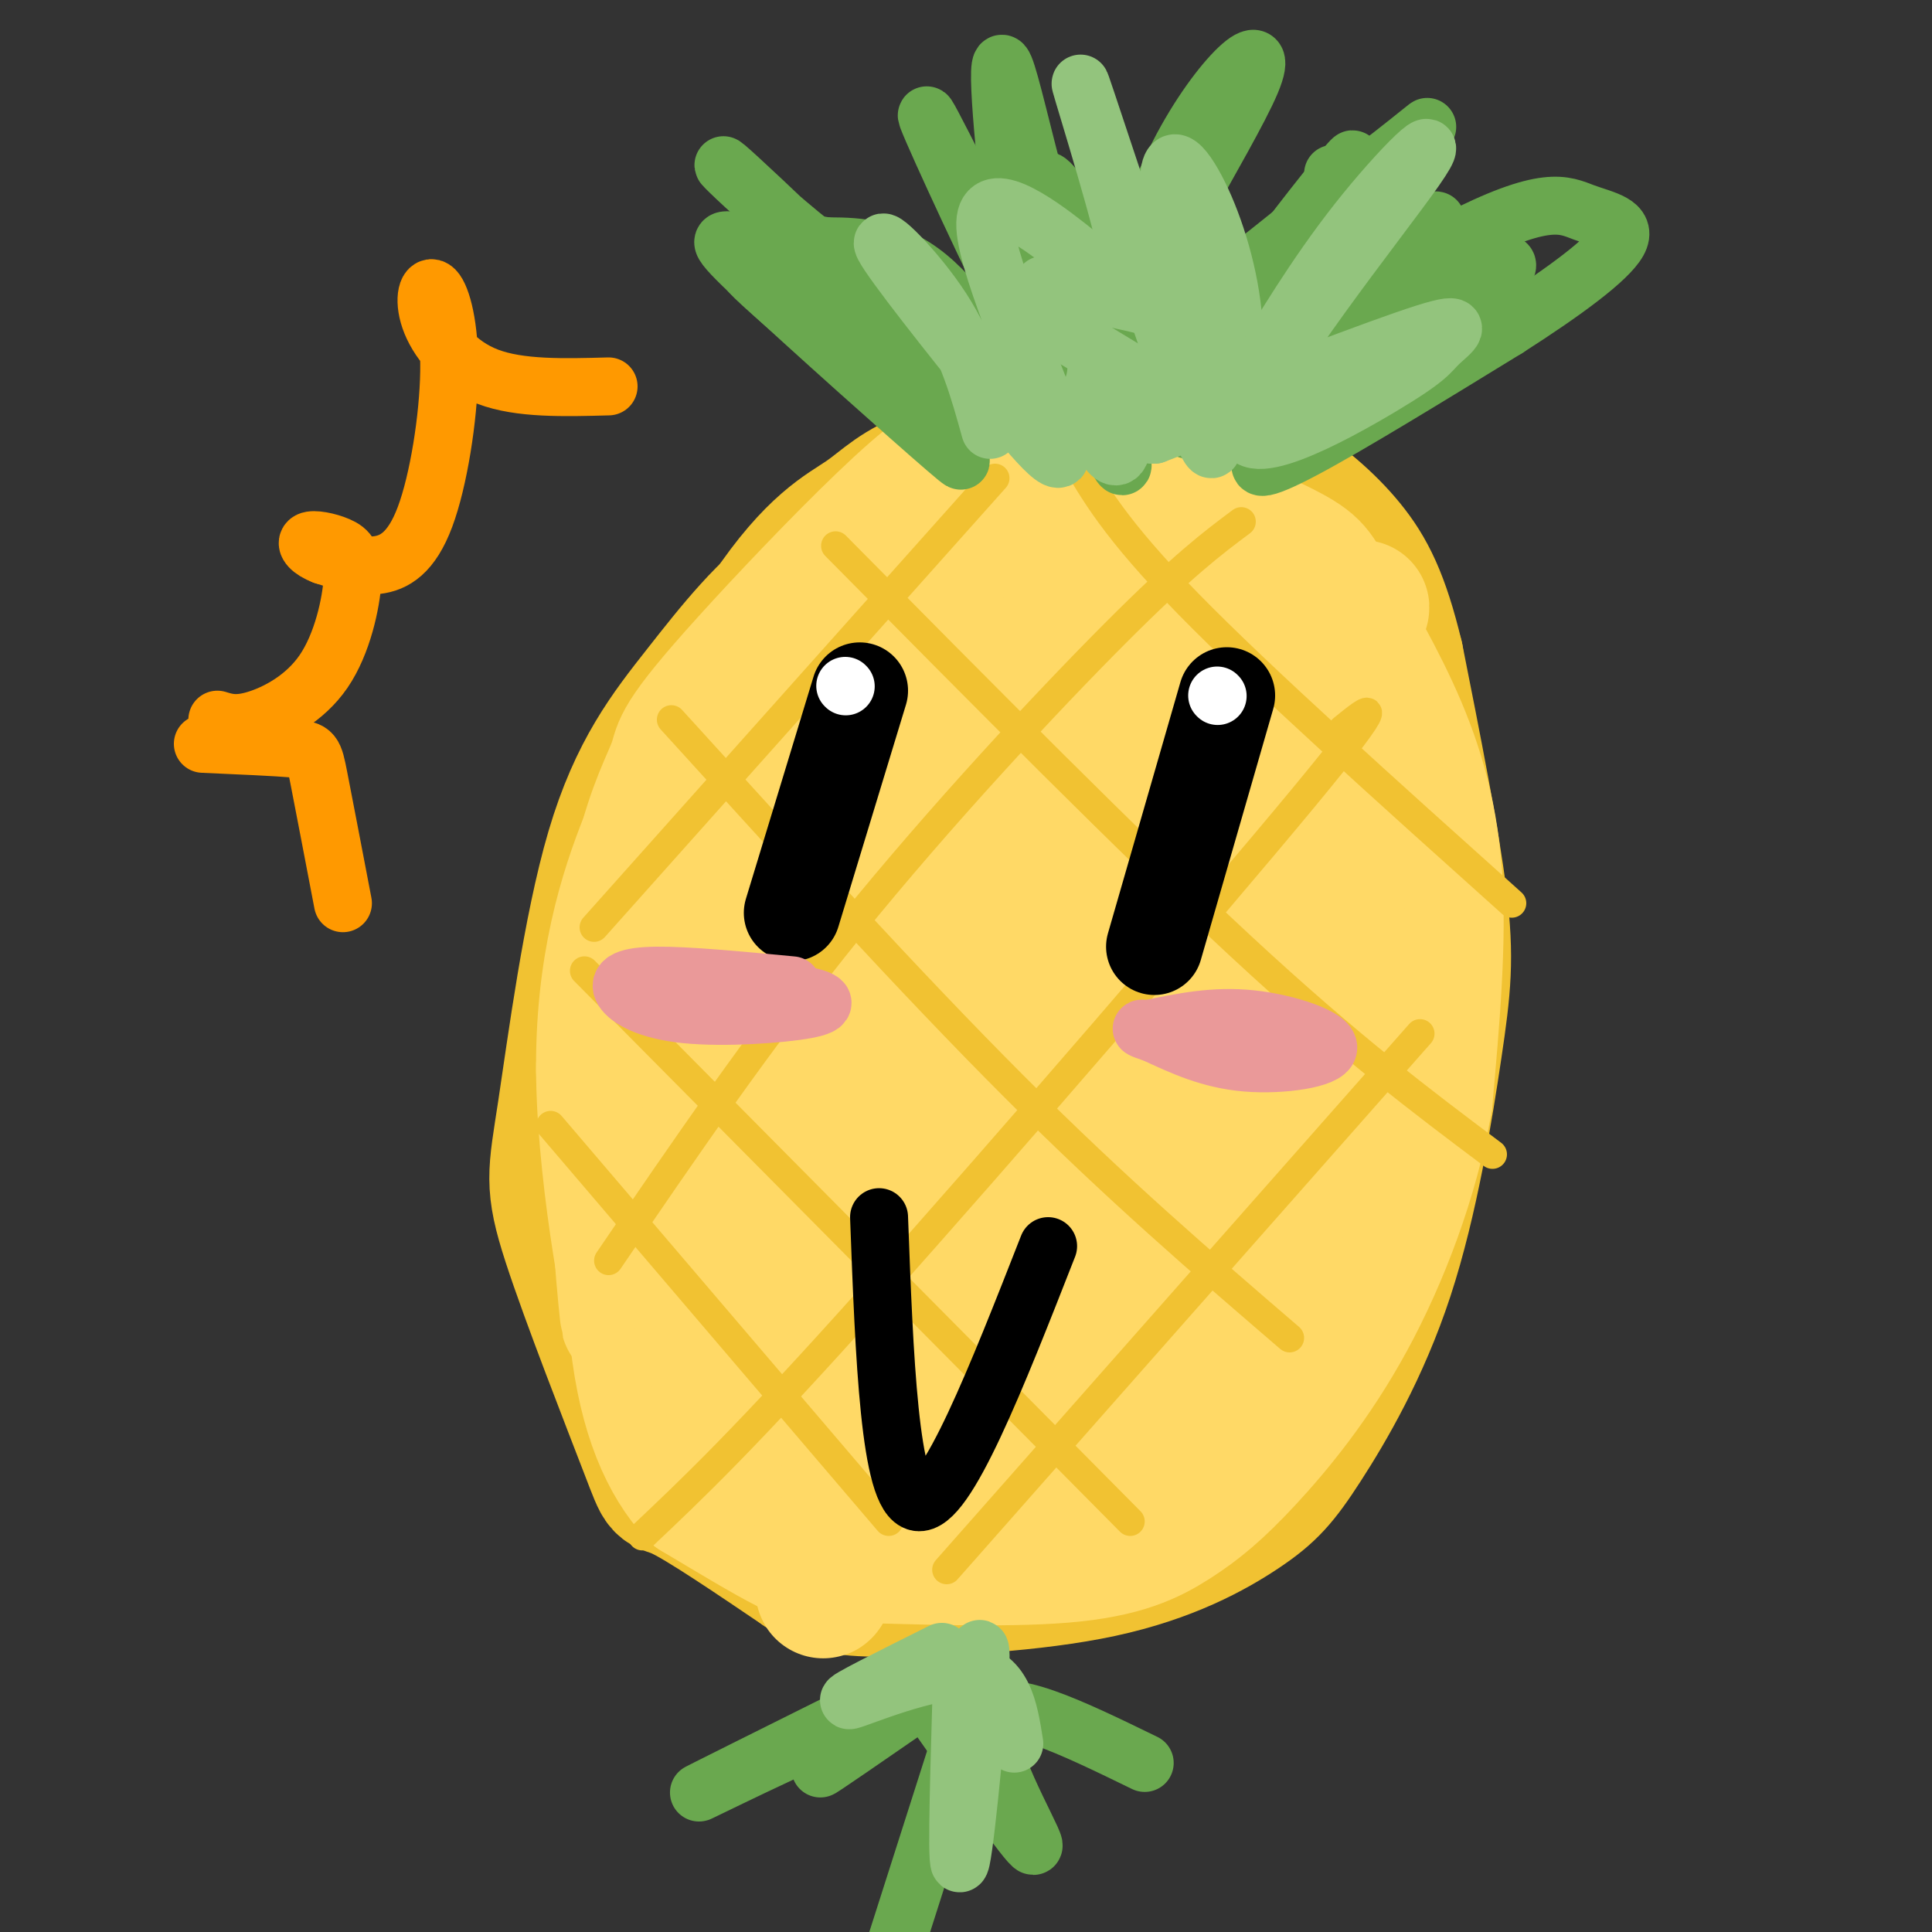 <svg viewBox='0 0 400 400' version='1.1' xmlns='http://www.w3.org/2000/svg' xmlns:xlink='http://www.w3.org/1999/xlink'><rect x="0" y="0" width="400" height="400" fill="#333333" stroke="none"/><g fill='none' stroke='rgb(241,194,50)' stroke-width='28' stroke-linecap='round' stroke-linejoin='round'><path d='M163,147c-7.173,23.260 -14.346,46.519 -18,60c-3.654,13.481 -3.791,17.183 -2,27c1.791,9.817 5.508,25.750 9,35c3.492,9.250 6.758,11.818 10,15c3.242,3.182 6.461,6.980 14,11c7.539,4.020 19.399,8.263 28,9c8.601,0.737 13.943,-2.032 19,-5c5.057,-2.968 9.830,-6.136 14,-9c4.170,-2.864 7.738,-5.425 14,-13c6.262,-7.575 15.218,-20.164 20,-30c4.782,-9.836 5.391,-16.918 6,-24'/><path d='M277,223c1.015,-8.475 0.551,-17.661 0,-24c-0.551,-6.339 -1.189,-9.831 -5,-18c-3.811,-8.169 -10.795,-21.014 -18,-31c-7.205,-9.986 -14.630,-17.114 -23,-23c-8.370,-5.886 -17.684,-10.531 -24,-13c-6.316,-2.469 -9.635,-2.763 -16,-2c-6.365,0.763 -15.776,2.583 -24,8c-8.224,5.417 -15.259,14.430 -22,23c-6.741,8.570 -13.187,16.698 -18,33c-4.813,16.302 -7.994,40.780 -10,54c-2.006,13.220 -2.837,15.183 1,27c3.837,11.817 12.341,33.489 16,43c3.659,9.511 2.474,6.860 7,9c4.526,2.140 14.763,9.070 25,16'/><path d='M166,325c5.993,3.462 8.476,4.117 19,4c10.524,-0.117 29.088,-1.005 43,-4c13.912,-2.995 23.170,-8.097 29,-12c5.830,-3.903 8.231,-6.607 13,-14c4.769,-7.393 11.907,-19.477 17,-35c5.093,-15.523 8.140,-34.487 10,-47c1.860,-12.513 2.531,-18.575 1,-31c-1.531,-12.425 -5.266,-31.212 -9,-50'/><path d='M289,136c-2.951,-12.255 -5.827,-17.891 -10,-23c-4.173,-5.109 -9.643,-9.689 -15,-13c-5.357,-3.311 -10.600,-5.353 -16,-7c-5.400,-1.647 -10.957,-2.900 -21,-2c-10.043,0.900 -24.574,3.953 -33,7c-8.426,3.047 -10.748,6.087 -15,9c-4.252,2.913 -10.435,5.700 -20,20c-9.565,14.300 -22.513,40.114 -29,60c-6.487,19.886 -6.512,33.846 -6,47c0.512,13.154 1.561,25.503 5,35c3.439,9.497 9.268,16.142 15,22c5.732,5.858 11.366,10.929 17,16'/><path d='M161,307c6.313,4.524 13.595,7.836 20,9c6.405,1.164 11.932,0.182 19,-3c7.068,-3.182 15.676,-8.565 28,-23c12.324,-14.435 28.365,-37.922 36,-49c7.635,-11.078 6.865,-9.746 8,-17c1.135,-7.254 4.175,-23.092 5,-34c0.825,-10.908 -0.564,-16.885 -4,-27c-3.436,-10.115 -8.919,-24.368 -19,-32c-10.081,-7.632 -24.760,-8.643 -31,-10c-6.240,-1.357 -4.039,-3.060 -13,1c-8.961,4.060 -29.083,13.884 -38,18c-8.917,4.116 -6.630,2.526 -11,11c-4.370,8.474 -15.398,27.014 -21,40c-5.602,12.986 -5.777,20.419 -7,29c-1.223,8.581 -3.492,18.309 -2,30c1.492,11.691 6.746,25.346 12,39'/><path d='M143,289c4.330,9.664 9.154,14.325 16,18c6.846,3.675 15.713,6.364 20,8c4.287,1.636 3.992,2.219 12,0c8.008,-2.219 24.317,-7.239 38,-19c13.683,-11.761 24.739,-30.263 30,-39c5.261,-8.737 4.725,-7.707 6,-14c1.275,-6.293 4.360,-19.908 5,-31c0.640,-11.092 -1.164,-19.662 -4,-30c-2.836,-10.338 -6.705,-22.443 -10,-31c-3.295,-8.557 -6.015,-13.567 -17,-13c-10.985,0.567 -30.236,6.711 -40,10c-9.764,3.289 -10.041,3.725 -16,9c-5.959,5.275 -17.601,15.391 -26,24c-8.399,8.609 -13.554,15.711 -17,26c-3.446,10.289 -5.183,23.763 -6,31c-0.817,7.237 -0.715,8.236 2,16c2.715,7.764 8.043,22.292 11,30c2.957,7.708 3.545,8.594 9,13c5.455,4.406 15.779,12.332 21,16c5.221,3.668 5.341,3.080 11,2c5.659,-1.080 16.857,-2.650 23,-4c6.143,-1.350 7.231,-2.479 12,-7c4.769,-4.521 13.220,-12.435 20,-25c6.780,-12.565 11.890,-29.783 17,-47'/><path d='M260,232c3.328,-16.033 3.147,-32.616 0,-51c-3.147,-18.384 -9.259,-38.569 -14,-48c-4.741,-9.431 -8.112,-8.108 -10,-8c-1.888,0.108 -2.292,-0.999 -8,0c-5.708,0.999 -16.720,4.103 -22,5c-5.280,0.897 -4.827,-0.413 -13,8c-8.173,8.413 -24.973,26.550 -34,40c-9.027,13.450 -10.281,22.212 -11,33c-0.719,10.788 -0.901,23.600 0,34c0.901,10.400 2.886,18.387 10,29c7.114,10.613 19.358,23.850 29,30c9.642,6.150 16.681,5.211 21,5c4.319,-0.211 5.918,0.306 11,-2c5.082,-2.306 13.648,-7.435 20,-15c6.352,-7.565 10.489,-17.565 14,-29c3.511,-11.435 6.397,-24.306 8,-36c1.603,-11.694 1.922,-22.210 1,-35c-0.922,-12.790 -3.087,-27.852 -7,-36c-3.913,-8.148 -9.575,-9.380 -18,-8c-8.425,1.380 -19.615,5.371 -26,8c-6.385,2.629 -7.967,3.894 -13,10c-5.033,6.106 -13.516,17.053 -22,28'/><path d='M176,194c-5.685,10.076 -8.897,21.266 -11,31c-2.103,9.734 -3.099,18.012 -2,26c1.099,7.988 4.291,15.686 6,19c1.709,3.314 1.935,2.243 4,2c2.065,-0.243 5.968,0.343 14,-9c8.032,-9.343 20.192,-28.615 28,-42c7.808,-13.385 11.265,-20.884 13,-34c1.735,-13.116 1.749,-31.849 1,-40c-0.749,-8.151 -2.260,-5.721 -5,-5c-2.740,0.721 -6.707,-0.267 -15,14c-8.293,14.267 -20.911,43.788 -27,58c-6.089,14.212 -5.648,13.114 -6,21c-0.352,7.886 -1.497,24.757 -2,33c-0.503,8.243 -0.366,7.857 2,9c2.366,1.143 6.959,3.816 9,6c2.041,2.184 1.531,3.879 9,-4c7.469,-7.879 22.919,-25.332 33,-38c10.081,-12.668 14.795,-20.550 19,-32c4.205,-11.450 7.901,-26.467 10,-35c2.099,-8.533 2.600,-10.581 -3,-5c-5.600,5.581 -17.300,18.790 -29,32'/><path d='M224,201c-10.980,17.819 -23.930,46.366 -31,67c-7.070,20.634 -8.260,33.355 -7,38c1.260,4.645 4.969,1.214 11,-5c6.031,-6.214 14.383,-15.211 28,-40c13.617,-24.789 32.500,-65.371 32,-72c-0.500,-6.629 -20.382,20.695 -32,37c-11.618,16.305 -14.972,21.590 -21,34c-6.028,12.410 -14.728,31.944 -12,28c2.728,-3.944 16.886,-31.366 24,-47c7.114,-15.634 7.185,-19.478 9,-27c1.815,-7.522 5.376,-18.720 5,-23c-0.376,-4.280 -4.688,-1.640 -9,1'/><path d='M221,192c-5.518,6.850 -14.813,23.475 -20,36c-5.187,12.525 -6.266,20.950 -7,29c-0.734,8.050 -1.123,15.725 -1,20c0.123,4.275 0.757,5.149 2,13c1.243,7.851 3.096,22.678 4,3c0.904,-19.678 0.861,-73.862 3,-99c2.139,-25.138 6.461,-21.229 13,-25c6.539,-3.771 15.297,-15.220 20,-20c4.703,-4.780 5.352,-2.890 6,-1'/><path d='M241,148c-9.593,26.367 -36.574,92.785 -45,93c-8.426,0.215 1.705,-65.771 7,-94c5.295,-28.229 5.756,-18.699 11,-19c5.244,-0.301 15.272,-10.431 23,-15c7.728,-4.569 13.158,-3.576 18,-2c4.842,1.576 9.098,3.736 12,9c2.902,5.264 4.451,13.632 6,22'/><path d='M273,142c1.867,10.489 3.533,25.711 -1,49c-4.533,23.289 -15.267,54.644 -26,86'/><path d='M257,289c0.000,0.000 0.100,0.100 0.1,0.1'/></g>
<g fill='none' stroke='rgb(255,217,102)' stroke-width='28' stroke-linecap='round' stroke-linejoin='round'><path d='M144,154c-2.946,4.842 -5.892,9.684 -10,20c-4.108,10.316 -9.380,26.105 -9,49c0.380,22.895 6.410,52.895 7,52c0.590,-0.895 -4.260,-32.684 -5,-54c-0.740,-21.316 2.630,-32.158 6,-43'/><path d='M133,178c2.529,-10.879 5.852,-16.578 7,-20c1.148,-3.422 0.122,-4.567 15,-21c14.878,-16.433 45.659,-48.155 42,-38c-3.659,10.155 -41.760,62.187 -59,91c-17.240,28.813 -13.620,34.406 -10,40'/><path d='M128,230c-0.863,17.979 1.979,42.928 2,43c0.021,0.072 -2.778,-24.733 -2,-45c0.778,-20.267 5.132,-35.995 12,-52c6.868,-16.005 16.248,-32.287 25,-43c8.752,-10.713 16.876,-15.856 25,-21'/><path d='M190,112c7.701,-5.204 14.453,-7.714 20,-10c5.547,-2.286 9.888,-4.348 20,-2c10.112,2.348 25.994,9.104 34,13c8.006,3.896 8.136,4.931 11,10c2.864,5.069 8.463,14.172 13,24c4.537,9.828 8.010,20.379 9,34c0.990,13.621 -0.505,30.310 -2,47'/><path d='M295,228c-2.848,15.884 -8.968,32.095 -16,45c-7.032,12.905 -14.974,22.506 -21,29c-6.026,6.494 -10.134,9.881 -15,13c-4.866,3.119 -10.490,5.970 -23,7c-12.510,1.030 -31.907,0.239 -42,0c-10.093,-0.239 -10.884,0.075 -15,-2c-4.116,-2.075 -11.558,-6.537 -19,-11'/><path d='M144,309c-5.642,-6.125 -10.247,-15.936 -12,-32c-1.753,-16.064 -0.654,-38.380 1,-56c1.654,-17.620 3.865,-30.543 8,-42c4.135,-11.457 10.195,-21.446 15,-28c4.805,-6.554 8.354,-9.671 12,-13c3.646,-3.329 7.389,-6.868 15,-11c7.611,-4.132 19.090,-8.857 27,-11c7.910,-2.143 12.252,-1.704 18,0c5.748,1.704 12.901,4.673 17,7c4.099,2.327 5.142,4.011 7,10c1.858,5.989 4.531,16.283 4,31c-0.531,14.717 -4.265,33.859 -8,53'/><path d='M248,217c-2.983,14.625 -6.440,24.686 -13,35c-6.560,10.314 -16.224,20.881 -23,28c-6.776,7.119 -10.666,10.789 -19,13c-8.334,2.211 -21.112,2.962 -27,3c-5.888,0.038 -4.884,-0.635 -7,-2c-2.116,-1.365 -7.351,-3.420 -11,-12c-3.649,-8.580 -5.712,-23.684 -3,-41c2.712,-17.316 10.201,-36.842 18,-54c7.799,-17.158 15.910,-31.947 27,-45c11.090,-13.053 25.159,-24.371 31,-28c5.841,-3.629 3.452,0.429 5,-1c1.548,-1.429 7.032,-8.346 -4,18c-11.032,26.346 -38.581,85.956 -51,115c-12.419,29.044 -9.710,27.522 -7,26'/><path d='M164,272c5.499,-22.646 22.746,-92.260 30,-121c7.254,-28.740 4.514,-16.605 -3,4c-7.514,20.605 -19.804,49.682 -26,68c-6.196,18.318 -6.300,25.878 -6,37c0.300,11.122 1.003,25.806 4,29c2.997,3.194 8.288,-5.103 24,-41c15.712,-35.897 41.846,-99.395 44,-103c2.154,-3.605 -19.670,52.684 -32,88c-12.330,35.316 -15.165,49.658 -18,64'/><path d='M181,297c-8.038,24.544 -19.135,53.903 0,9c19.135,-44.903 68.500,-164.067 67,-159c-1.500,5.067 -53.865,134.364 -56,155c-2.135,20.636 45.962,-67.390 69,-114c23.038,-46.610 21.019,-51.805 19,-57'/><path d='M280,131c3.239,-9.092 1.836,-3.323 0,-4c-1.836,-0.677 -4.105,-7.800 -11,22c-6.895,29.800 -18.415,96.524 -31,132c-12.585,35.476 -26.234,39.705 -20,29c6.234,-10.705 32.353,-36.344 45,-56c12.647,-19.656 11.824,-33.328 11,-47'/><path d='M274,207c2.798,-16.417 4.292,-33.958 5,-38c0.708,-4.042 0.631,5.417 -2,16c-2.631,10.583 -7.815,22.292 -13,34'/></g>
<g fill='none' stroke='rgb(241,194,50)' stroke-width='6' stroke-linecap='round' stroke-linejoin='round'><path d='M114,233c0.000,0.000 70.000,82.000 70,82'/><path d='M121,201c0.000,0.000 113.000,114.000 113,114'/><path d='M139,149c24.833,27.333 49.667,54.667 71,76c21.333,21.333 39.167,36.667 57,52'/><path d='M173,113c30.667,31.000 61.333,62.000 84,83c22.667,21.000 37.333,32.000 52,43'/><path d='M222,94c4.417,7.750 8.833,15.500 24,31c15.167,15.500 41.083,38.750 67,62'/><path d='M196,325c0.000,0.000 98.000,-111.000 98,-111'/><path d='M133,318c10.556,-9.978 21.111,-19.956 48,-50c26.889,-30.044 70.111,-80.156 89,-103c18.889,-22.844 13.444,-18.422 8,-14'/><path d='M126,261c15.578,-22.867 31.156,-45.733 50,-69c18.844,-23.267 40.956,-46.933 55,-61c14.044,-14.067 20.022,-18.533 26,-23'/><path d='M123,192c0.000,0.000 83.000,-93.000 83,-93'/></g>
<g fill='none' stroke='rgb(106,168,79)' stroke-width='6' stroke-linecap='round' stroke-linejoin='round'><path d='M203,82c-1.947,-5.694 -3.893,-11.387 -11,-17c-7.107,-5.613 -19.374,-11.145 -24,-14c-4.626,-2.855 -1.611,-3.033 4,-3c5.611,0.033 13.818,0.278 22,7c8.182,6.722 16.338,19.921 19,20c2.662,0.079 -0.169,-12.960 -3,-26'/><path d='M210,49c-2.323,-12.089 -6.629,-29.310 -3,-21c3.629,8.310 15.193,42.152 20,50c4.807,7.848 2.855,-10.299 4,-21c1.145,-10.701 5.385,-13.958 8,-14c2.615,-0.042 3.604,3.131 4,8c0.396,4.869 0.198,11.435 0,18'/><path d='M243,69c12.444,-8.089 43.556,-37.311 46,-39c2.444,-1.689 -23.778,24.156 -50,50'/><path d='M253,84c19.500,-21.250 39.000,-42.500 40,-44c1.000,-1.500 -16.500,16.750 -34,35'/></g>
<g fill='none' stroke='rgb(106,168,79)' stroke-width='12' stroke-linecap='round' stroke-linejoin='round'><path d='M196,74c-14.119,-10.714 -28.238,-21.429 -27,-23c1.238,-1.571 17.833,6.000 30,16c12.167,10.000 19.905,22.429 21,20c1.095,-2.429 -4.452,-19.714 -10,-37'/><path d='M210,50c-3.025,-9.949 -5.587,-16.321 -2,-8c3.587,8.321 13.322,31.333 19,44c5.678,12.667 7.298,14.987 3,1c-4.298,-13.987 -14.514,-44.282 -14,-49c0.514,-4.718 11.757,16.141 23,37'/><path d='M239,75c15.464,-7.048 42.625,-43.167 41,-42c-1.625,1.167 -32.036,39.619 -34,48c-1.964,8.381 24.518,-13.310 51,-35'/><path d='M297,46c3.000,-2.556 -15.000,8.556 -27,18c-12.000,9.444 -18.000,17.222 -24,25'/><path d='M239,79c0.000,0.000 -5.000,-35.000 -5,-35'/><path d='M183,352c-20.589,10.256 -41.179,20.512 -38,19c3.179,-1.512 30.125,-14.792 36,-16c5.875,-1.208 -9.321,9.655 -11,11c-1.679,1.345 10.161,-6.827 22,-15'/><path d='M192,351c5.167,-3.500 7.083,-4.750 9,-6'/><path d='M194,355c10.156,14.489 20.311,28.978 20,27c-0.311,-1.978 -11.089,-20.422 -9,-26c2.089,-5.578 17.044,1.711 32,9'/><path d='M200,357c0.000,0.000 -15.000,47.000 -15,47'/></g>
<g fill='none' stroke='rgb(147,196,125)' stroke-width='12' stroke-linecap='round' stroke-linejoin='round'><path d='M214,84c-8.256,-7.738 -16.512,-15.476 -12,-12c4.512,3.476 21.792,18.167 26,20c4.208,1.833 -4.655,-9.190 -7,-12c-2.345,-2.810 1.827,2.595 6,8'/><path d='M227,88c1.375,2.534 1.813,4.868 3,6c1.187,1.132 3.122,1.063 2,-8c-1.122,-9.063 -5.301,-27.120 -6,-26c-0.699,1.120 2.081,21.417 11,23c8.919,1.583 23.977,-15.548 28,-21c4.023,-5.452 -2.988,0.774 -10,7'/><path d='M255,69c-3.000,2.274 -5.500,4.458 -6,6c-0.500,1.542 1.000,2.440 5,1c4.000,-1.440 10.500,-5.220 17,-9'/><path d='M199,353c-0.533,18.422 -1.067,36.844 0,32c1.067,-4.844 3.733,-32.956 4,-41c0.267,-8.044 -1.867,3.978 -4,16'/><path d='M195,342c-10.467,5.222 -20.933,10.444 -19,10c1.933,-0.444 16.267,-6.556 24,-6c7.733,0.556 8.867,7.778 10,15'/></g>
<g fill='none' stroke='rgb(106,168,79)' stroke-width='12' stroke-linecap='round' stroke-linejoin='round'><path d='M215,76c-13.097,-5.078 -26.195,-10.156 -41,-21c-14.805,-10.844 -31.319,-27.453 -21,-18c10.319,9.453 47.470,44.968 48,49c0.530,4.032 -35.563,-23.419 -44,-29c-8.437,-5.581 10.781,10.710 30,27'/><path d='M187,84c8.927,8.206 16.246,15.223 9,9c-7.246,-6.223 -29.055,-25.684 -39,-35c-9.945,-9.316 -8.026,-8.488 -4,-8c4.026,0.488 10.159,0.634 21,4c10.841,3.366 26.391,9.952 34,14c7.609,4.048 7.277,5.559 1,-7c-6.277,-12.559 -18.498,-39.189 -17,-37c1.498,2.189 16.714,33.197 22,42c5.286,8.803 0.643,-4.598 -4,-18'/><path d='M210,48c-1.822,-13.910 -4.376,-39.685 -2,-34c2.376,5.685 9.684,42.830 16,50c6.316,7.170 11.641,-15.635 20,-32c8.359,-16.365 19.750,-26.291 15,-15c-4.750,11.291 -25.643,43.797 -25,51c0.643,7.203 22.821,-10.899 45,-29'/><path d='M279,39c13.239,-9.616 23.838,-19.155 10,-7c-13.838,12.155 -52.111,46.003 -49,51c3.111,4.997 47.607,-18.857 64,-26c16.393,-7.143 4.683,2.426 -8,12c-12.683,9.574 -26.338,19.155 -32,24c-5.662,4.845 -3.332,4.956 6,0c9.332,-4.956 25.666,-14.978 42,-25'/><path d='M312,68c11.984,-7.658 20.942,-14.303 23,-18c2.058,-3.697 -2.786,-4.447 -7,-6c-4.214,-1.553 -7.798,-3.911 -27,6c-19.202,9.911 -54.023,32.089 -56,29c-1.977,-3.089 28.891,-31.447 31,-31c2.109,0.447 -24.540,29.699 -30,34c-5.460,4.301 10.270,-16.350 26,-37'/><path d='M272,45c5.000,-7.667 4.500,-8.333 4,-9'/><path d='M271,73c0.000,0.000 -30.000,16.000 -30,16'/></g>
<g fill='none' stroke='rgb(147,196,125)' stroke-width='12' stroke-linecap='round' stroke-linejoin='round'><path d='M205,89c-2.316,-8.362 -4.633,-16.724 -10,-25c-5.367,-8.276 -13.785,-16.467 -12,-13c1.785,3.467 13.774,18.592 23,30c9.226,11.408 15.689,19.099 13,10c-2.689,-9.099 -14.532,-34.988 -15,-44c-0.468,-9.012 10.438,-1.146 17,4c6.562,5.146 8.781,7.573 11,10'/><path d='M232,61c2.566,1.001 3.480,-1.497 0,-15c-3.480,-13.503 -11.355,-38.013 -7,-25c4.355,13.013 20.939,63.548 25,71c4.061,7.452 -4.401,-28.180 -7,-45c-2.599,-16.820 0.664,-14.828 4,-9c3.336,5.828 6.744,15.492 8,25c1.256,9.508 0.359,18.859 1,21c0.641,2.141 2.821,-2.930 5,-8'/><path d='M261,76c3.895,-6.497 11.134,-18.741 20,-30c8.866,-11.259 19.359,-21.534 12,-11c-7.359,10.534 -32.568,41.875 -35,52c-2.432,10.125 17.915,-0.966 28,-7c10.085,-6.034 9.907,-7.009 12,-9c2.093,-1.991 6.455,-4.997 -3,-2c-9.455,2.997 -32.728,11.999 -56,21'/><path d='M239,90c-7.512,0.381 1.708,-9.167 6,-15c4.292,-5.833 3.655,-7.952 -2,-10c-5.655,-2.048 -16.327,-4.024 -27,-6'/><path d='M242,82c0.000,0.000 -28.000,-17.000 -28,-17'/></g>
<g fill='none' stroke='rgb(0,0,0)' stroke-width='20' stroke-linecap='round' stroke-linejoin='round'><path d='M178,143c0.000,0.000 -14.000,46.000 -14,46'/><path d='M254,144c0.000,0.000 -15.000,52.000 -15,52'/></g>
<g fill='none' stroke='rgb(0,0,0)' stroke-width='12' stroke-linecap='round' stroke-linejoin='round'><path d='M182,252c1.083,29.000 2.167,58.000 8,59c5.833,1.000 16.417,-26.000 27,-53'/></g>
<g fill='none' stroke='rgb(234,153,153)' stroke-width='12' stroke-linecap='round' stroke-linejoin='round'><path d='M164,204c-10.843,-1.031 -21.686,-2.062 -28,-2c-6.314,0.062 -8.098,1.215 -7,3c1.098,1.785 5.078,4.200 13,5c7.922,0.800 19.787,-0.015 25,-1c5.213,-0.985 3.775,-2.138 -1,-3c-4.775,-0.862 -12.888,-1.431 -21,-2'/><path d='M145,204c-4.833,-0.333 -6.417,-0.167 -8,0'/><path d='M238,213c6.673,-1.399 13.345,-2.798 21,-2c7.655,0.798 16.292,3.792 16,6c-0.292,2.208 -9.512,3.631 -17,3c-7.488,-0.631 -13.244,-3.315 -19,-6'/><path d='M239,214c-3.500,-1.167 -2.750,-1.083 -2,-1'/></g>
<g fill='none' stroke='rgb(255,255,255)' stroke-width='12' stroke-linecap='round' stroke-linejoin='round'><path d='M175,142c0.000,0.000 0.100,0.100 0.1,0.1'/><path d='M252,144c0.000,0.000 0.100,0.100 0.1,0.1'/></g>
<g fill='none' stroke='rgb(255,153,0)' stroke-width='12' stroke-linecap='round' stroke-linejoin='round'><path d='M126,80c-9.208,0.253 -18.415,0.505 -25,-2c-6.585,-2.505 -10.546,-7.769 -12,-12c-1.454,-4.231 -0.401,-7.429 1,-6c1.401,1.429 3.149,7.486 3,17c-0.149,9.514 -2.194,22.484 -5,30c-2.806,7.516 -6.373,9.576 -10,10c-3.627,0.424 -7.313,-0.788 -11,-2'/><path d='M67,115c-2.685,-1.007 -3.896,-2.524 -3,-3c0.896,-0.476 3.900,0.091 6,1c2.100,0.909 3.295,2.161 3,7c-0.295,4.839 -2.079,13.264 -6,19c-3.921,5.736 -9.977,8.782 -14,10c-4.023,1.218 -6.011,0.609 -8,0'/><path d='M42,154c7.578,0.333 15.156,0.667 19,1c3.844,0.333 3.956,0.667 5,6c1.044,5.333 3.022,15.667 5,26'/></g>
</svg>